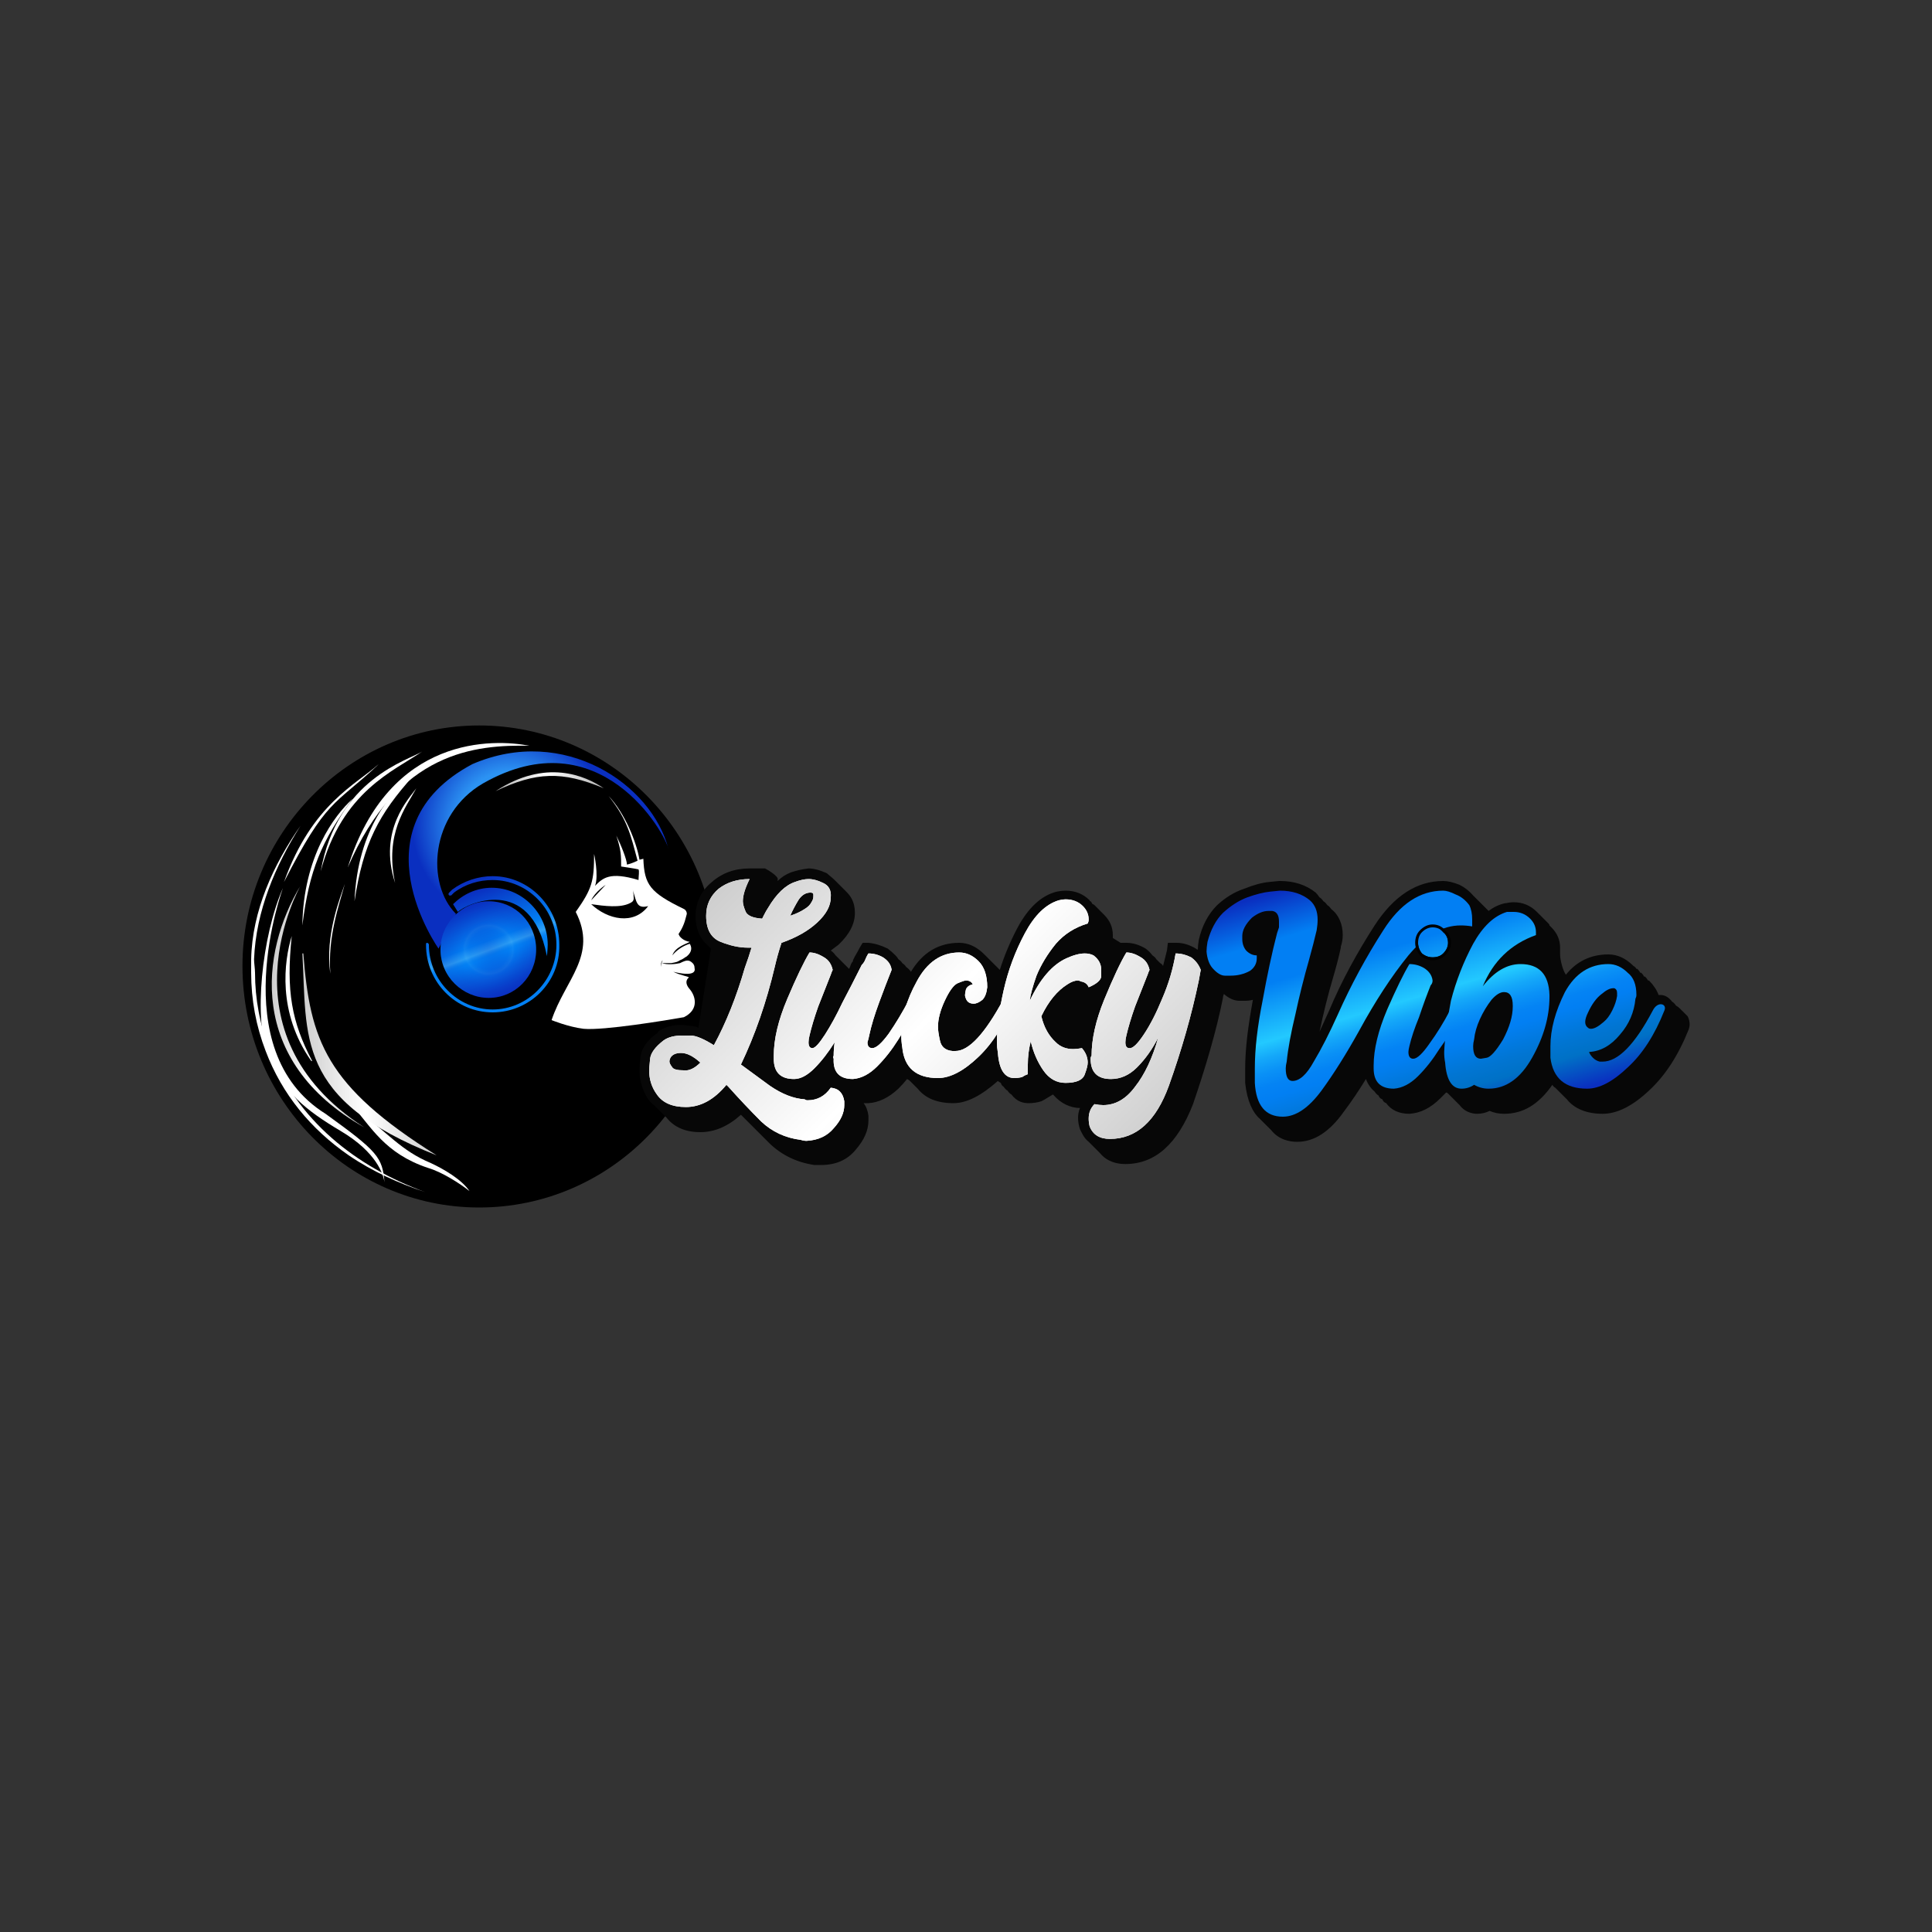 <svg version="1.2" xmlns="http://www.w3.org/2000/svg" viewBox="0 0 200 200" width="200" height="200">
	<rect x="0" y="0" width="200" height="200" fill="#333333" stroke="none"/>
	<title>logo-full</title>
	<defs>
		<clipPath clipPathUnits="userSpaceOnUse" id="cp1">
			<path d=""/>
		</clipPath>
		<linearGradient id="g1" x2="1" gradientUnits="userSpaceOnUse" gradientTransform="matrix(10.127,-9.968,23.295,23.668,41.334,113.134)">
			<stop offset=".084" stop-color="#ffffff"/>
			<stop offset=".447" stop-color="#d6d6d6"/>
			<stop offset="1" stop-color="#ffffff"/>
		</linearGradient>
		<clipPath clipPathUnits="userSpaceOnUse" id="cp2">
			<path d=""/>
		</clipPath>
		<clipPath clipPathUnits="userSpaceOnUse" id="cp3">
			<path d=""/>
		</clipPath>
		<linearGradient id="g2" x2="1" gradientUnits="userSpaceOnUse" gradientTransform="matrix(13.106,0,0,7.688,42.994,118.924)">
			<stop offset="0" stop-color="#cecece"/>
			<stop offset=".469" stop-color="#ffffff"/>
			<stop offset="1" stop-color="#cecece"/>
		</linearGradient>
		<linearGradient id="g3" x2="1" gradientUnits="userSpaceOnUse" gradientTransform="matrix(10.703,.859,-1.953,24.332,27.923,103.635)">
			<stop offset="0" stop-color="#cecece"/>
			<stop offset=".469" stop-color="#ffffff"/>
			<stop offset="1" stop-color="#cecece"/>
		</linearGradient>
		<linearGradient id="g4" x2="1" gradientUnits="userSpaceOnUse" gradientTransform="matrix(11.129,.234,-0.043,2.058,51.356,80.983)">
			<stop offset="0" stop-color="#b5b5b5"/>
			<stop offset=".469" stop-color="#ffffff"/>
			<stop offset="1" stop-color="#b5b5b5"/>
		</linearGradient>
		<linearGradient id="g5" x2="1" gradientUnits="userSpaceOnUse" gradientTransform="matrix(13.868,0,0,20.911,31.334,109.169)">
			<stop offset="0" stop-color="#cecece"/>
			<stop offset=".469" stop-color="#ffffff"/>
			<stop offset="1" stop-color="#cecece"/>
		</linearGradient>
		<radialGradient id="g6" cx="0" cy="0" r="1" gradientUnits="userSpaceOnUse" gradientTransform="matrix(10.193,0,0,10.193,52.865,85.38)">
			<stop offset="0" stop-color="#027ff3"/>
			<stop offset=".541" stop-color="#2c93f3"/>
			<stop offset="1" stop-color="#0a2fc0"/>
		</radialGradient>
		<linearGradient id="g7" x2="1" gradientUnits="userSpaceOnUse" gradientTransform="matrix(3.488,9.432,-9.32,3.447,48.901,93.572)">
			<stop offset="0" stop-color="#0a2fc0"/>
			<stop offset=".412" stop-color="#0377ee"/>
			<stop offset=".506" stop-color="#31a1f4"/>
			<stop offset=".512" stop-color="#2a9cf4"/>
			<stop offset=".534" stop-color="#148cf3"/>
			<stop offset=".555" stop-color="#0682f3"/>
			<stop offset=".574" stop-color="#027ff3"/>
			<stop offset=".736" stop-color="#065bdc"/>
			<stop offset=".906" stop-color="#093bc8"/>
			<stop offset="1" stop-color="#0a2fc0"/>
		</linearGradient>
		<radialGradient id="g8" cx="0" cy="0" r="1" gradientUnits="userSpaceOnUse" gradientTransform="matrix(4.957,0,0,4.957,50.597,98.305)">
			<stop offset="0" stop-color="#0a2fc0"/>
			<stop offset=".412" stop-color="#0377ee"/>
			<stop offset=".506" stop-color="#31a1f4"/>
			<stop offset=".512" stop-color="#2a9cf4"/>
			<stop offset=".534" stop-color="#148cf3"/>
			<stop offset=".555" stop-color="#0682f3"/>
			<stop offset=".574" stop-color="#027ff3"/>
			<stop offset=".736" stop-color="#065bdc"/>
			<stop offset=".906" stop-color="#093bc8"/>
			<stop offset="1" stop-color="#0a2fc0"/>
		</radialGradient>
		<linearGradient id="g9" x2="1" gradientUnits="userSpaceOnUse" gradientTransform="matrix(4.299,11.627,-10.538,3.897,50.522,91.696)">
			<stop offset="0" stop-color="#0a2fc0"/>
			<stop offset=".412" stop-color="#027ff3"/>
			<stop offset=".506" stop-color="#31a1f4"/>
			<stop offset=".512" stop-color="#2a9cf4"/>
			<stop offset=".534" stop-color="#148cf3"/>
			<stop offset=".555" stop-color="#0682f3"/>
			<stop offset=".574" stop-color="#027ff3"/>
			<stop offset="1" stop-color="#027ff3"/>
		</linearGradient>
		<linearGradient id="g10" x2="1" gradientUnits="userSpaceOnUse" gradientTransform="matrix(4.886,13.213,-13.024,4.816,48.641,91.142)">
			<stop offset="0" stop-color="#0a2fc0"/>
			<stop offset=".412" stop-color="#0377ee"/>
			<stop offset=".506" stop-color="#31a1f4"/>
			<stop offset=".512" stop-color="#2a9cf4"/>
			<stop offset=".534" stop-color="#148cf3"/>
			<stop offset=".555" stop-color="#0682f3"/>
			<stop offset=".574" stop-color="#027ff3"/>
			<stop offset="1" stop-color="#027ff3"/>
		</linearGradient>
		<linearGradient id="g11" x2="1" gradientUnits="userSpaceOnUse" gradientTransform="matrix(36.041,35.473,-38.06,38.669,70.272,95.863)">
			<stop offset="0" stop-color="#cecece"/>
			<stop offset=".497" stop-color="#ffffff"/>
			<stop offset="1" stop-color="#cecece"/>
		</linearGradient>
		<linearGradient id="g12" x2="1" gradientUnits="userSpaceOnUse" gradientTransform="matrix(36.041,35.473,-43.338,44.032,73.631,92.45)">
			<stop offset="0" stop-color="#cecece"/>
			<stop offset=".497" stop-color="#ffffff"/>
			<stop offset="1" stop-color="#cecece"/>
		</linearGradient>
		<linearGradient id="g13" x2="1" gradientUnits="userSpaceOnUse" gradientTransform="matrix(36.041,35.473,-43.753,44.454,79.498,86.49)">
			<stop offset="0" stop-color="#cecece"/>
			<stop offset=".497" stop-color="#ffffff"/>
			<stop offset="1" stop-color="#cecece"/>
		</linearGradient>
		<linearGradient id="g14" x2="1" gradientUnits="userSpaceOnUse" gradientTransform="matrix(36.041,35.473,-42.16,42.835,85.876,80.01)">
			<stop offset="0" stop-color="#cecece"/>
			<stop offset=".497" stop-color="#ffffff"/>
			<stop offset="1" stop-color="#cecece"/>
		</linearGradient>
		<linearGradient id="g15" x2="1" gradientUnits="userSpaceOnUse" gradientTransform="matrix(36.041,35.473,-51.247,52.068,88.227,77.622)">
			<stop offset="0" stop-color="#cecece"/>
			<stop offset=".497" stop-color="#ffffff"/>
			<stop offset="1" stop-color="#cecece"/>
		</linearGradient>
		<linearGradient id="g16" x2="1" gradientUnits="userSpaceOnUse" gradientTransform="matrix(8.123,27.305,-32.812,9.761,136.976,90.959)">
			<stop offset="0" stop-color="#0a2fc0"/>
			<stop offset=".165" stop-color="#027ff3"/>
			<stop offset=".309" stop-color="#027ff3"/>
			<stop offset=".51" stop-color="#23c9ff"/>
			<stop offset=".516" stop-color="#21c5fe"/>
			<stop offset=".567" stop-color="#14a7f9"/>
			<stop offset=".617" stop-color="#0a91f6"/>
			<stop offset=".665" stop-color="#0483f4"/>
			<stop offset=".708" stop-color="#027ff3"/>
			<stop offset=".711" stop-color="#027ff2"/>
			<stop offset=".818" stop-color="#0175d2"/>
			<stop offset=".877" stop-color="#0071c6"/>
			<stop offset="1" stop-color="#0a2fc0"/>
		</linearGradient>
		<linearGradient id="g17" x2="1" gradientUnits="userSpaceOnUse" gradientTransform="matrix(8.123,27.305,-20.526,6.106,141.826,89.517)">
			<stop offset="0" stop-color="#0a2fc0"/>
			<stop offset=".165" stop-color="#027ff3"/>
			<stop offset=".309" stop-color="#027ff3"/>
			<stop offset=".51" stop-color="#23c9ff"/>
			<stop offset=".516" stop-color="#21c5fe"/>
			<stop offset=".567" stop-color="#14a7f9"/>
			<stop offset=".617" stop-color="#0a91f6"/>
			<stop offset=".665" stop-color="#0483f4"/>
			<stop offset=".708" stop-color="#027ff3"/>
			<stop offset=".711" stop-color="#027ff2"/>
			<stop offset=".818" stop-color="#0175d2"/>
			<stop offset=".877" stop-color="#0071c6"/>
			<stop offset="1" stop-color="#0a2fc0"/>
		</linearGradient>
		<linearGradient id="g18" x2="1" gradientUnits="userSpaceOnUse" gradientTransform="matrix(8.123,27.305,-20.931,6.226,149.639,87.192)">
			<stop offset="0" stop-color="#0a2fc0"/>
			<stop offset=".165" stop-color="#027ff3"/>
			<stop offset=".309" stop-color="#027ff3"/>
			<stop offset=".51" stop-color="#23c9ff"/>
			<stop offset=".516" stop-color="#21c5fe"/>
			<stop offset=".567" stop-color="#14a7f9"/>
			<stop offset=".617" stop-color="#0a91f6"/>
			<stop offset=".665" stop-color="#0483f4"/>
			<stop offset=".708" stop-color="#027ff3"/>
			<stop offset=".711" stop-color="#027ff2"/>
			<stop offset=".818" stop-color="#0175d2"/>
			<stop offset=".877" stop-color="#0071c6"/>
			<stop offset="1" stop-color="#0a2fc0"/>
		</linearGradient>
		<linearGradient id="g19" x2="1" gradientUnits="userSpaceOnUse" gradientTransform="matrix(8.124,27.305,-29.183,8.682,159.846,84.156)">
			<stop offset="0" stop-color="#0a2fc0"/>
			<stop offset=".165" stop-color="#027ff3"/>
			<stop offset=".309" stop-color="#027ff3"/>
			<stop offset=".51" stop-color="#23c9ff"/>
			<stop offset=".516" stop-color="#21c5fe"/>
			<stop offset=".567" stop-color="#14a7f9"/>
			<stop offset=".617" stop-color="#0a91f6"/>
			<stop offset=".665" stop-color="#0483f4"/>
			<stop offset=".708" stop-color="#027ff3"/>
			<stop offset=".711" stop-color="#027ff2"/>
			<stop offset=".818" stop-color="#0175d2"/>
			<stop offset=".877" stop-color="#0071c6"/>
			<stop offset="1" stop-color="#0a2fc0"/>
		</linearGradient>
	</defs>
	<style>
		.s0 { fill: #000000 } 
		.s1 { fill: url(#g1) } 
		.s2 { fill: #ffffff } 
		.s3 { fill: url(#g2) } 
		.s4 { fill: url(#g3) } 
		.s5 { fill: url(#g4) } 
		.s6 { fill: url(#g5) } 
		.s7 { fill: url(#g6) } 
		.s8 { fill: url(#g7) } 
		.s9 { opacity: .2;fill: url(#g8) } 
		.s10 { fill: url(#g9) } 
		.s11 { fill: url(#g10) } 
		.s12 { fill: #070707 } 
		.s13 { fill: url(#g11) } 
		.s14 { fill: url(#g12) } 
		.s15 { fill: url(#g13) } 
		.s16 { fill: url(#g14) } 
		.s17 { fill: url(#g15) } 
		.s18 { fill: url(#g16) } 
		.s19 { fill: url(#g17) } 
		.s20 { fill: url(#g18) } 
		.s21 { fill: url(#g19) } 
	</style>
	<g id="Group">
		<g id="Group_2">
			<g id="Group_3">
				<path id="Vector" fill-rule="evenodd" class="s0" d="m49.6 125c-13.5 0-24.5-11.2-24.5-25 0-13.7 11-24.9 24.5-24.9 13.6 0 24.6 11.2 24.6 24.9 0 13.8-11 25-24.6 25z"/>
				<g id="Group_4">
					<g id="Clip path group">
						<g id="Clip-Path" clip-path="url(#cp1)">
							<g>
								<path id="Vector_3" class="s1" d="m36.6 93.6c-0.9 6.8-1.2 12.9 9 18.5q0.1 0 0.1 0c-5.2-4.6-10.5-8.5-7.1-22-1.4 10.4-0.2 16 7.7 20.6 5.5 2.9 5.5 3.5 6.8 5q0.1 0.1 0 0c-1.6-2.5-1.3-2.5-5.9-5.7-6.6-4.1-7.7-9-6.4-14.9-0.7 6.7 0.4 10.5 9.7 15.7q0 0 0 0c-1.8-2-2.9-2.5-2.9-6.2q0 0 0 0c1.6 3.7 1.5 4 3.6 5.8 0.7 0.7 1.2 1.4 2.2 3.5q0 0 0 0c-0.6-1.7-1.2-2.9-0.5-6.3q0 0 0 0c-0.1 1.8-0.3 3.3 0.5 5.3q0 0 0 0c-0.2-1.9 0-4 0-4.3q0 0 0 0c0.6 1.5 0.8 2.1 0.9 2.3q0 0 0 0c-0.1-2.1-0.1-3 0.2-3.8q0 0 0 0c0 0.9 0 4.2 1.1 6q0 0.1 0 0c-0.4-2.7-0.6-3.1 0.9-6.5 1.1 0.9 2.7 3 2.5 5-0.3 2-1 4.9-1.5 8.4q0 0-0.1 0c-0.7-1.3-1.5-1.6-1.6-1.7q0 0 0 0c0.9 1.2 1.2 1.6 2 3.9-2.7-3.2-4.6-2.9-9.2-5.1-6.6-3.2-17.7-8.8-12.1-23.4q0.1-0.1 0.1-0.1z"/>
							</g>
						</g>
					</g>
					<g id="Clip path group_2">
						<g id="Clip-Path" clip-path="url(#cp2)">
							<g>
								<path id="Vector_5" class="s2" d="m37.6 83.4c-3.4 7.6-8.2 18.4 0.7 28.4 1.2 1.3 2.4 2.6 3.8 3.7 7.8 5 8.5 3.7 11.7 7.7-2.1-1.8-3.8-2.4-7.1-3.9-3.1-1.3-5.9-3.2-8.3-5.5q0 0 0-0.1c-3.5-3.3-5.3-6.6-6-10.5-1-5.6 0.9-13.7 5.2-19.8z"/>
							</g>
						</g>
					</g>
					<g id="Clip path group_3">
						<g id="Clip-Path" clip-path="url(#cp3)">
							<g>
								<path id="Vector_7" class="s3" d="m56.1 122.8c-4.1-3.6-5.5-4.1-13.1-7.7 5.6 3.5 9.5 4.9 13.1 7.7z"/>
							</g>
						</g>
					</g>
				</g>
				<path id="Vector_8" class="s4" d="m31.1 91.7c0 0-8.6 15.2 6.6 25-12.2-6.9-10.7-18.2-6.6-25z"/>
				<path id="Vector_9" class="s2" d="m54.8 77.2c-3.6-0.7-14.5-1.2-18.8 12.6q0 0 0 0c5.2-12.1 13.3-12.7 18.8-12.6q0 0 0 0z"/>
				<path id="Vector_10" class="s2" d="m33.2 90.2c2.2-8.3 7.6-10.4 10.5-12.4-1.4 0.9-8.8 2.8-10.5 12.4z"/>
				<path id="Vector_11" class="s2" d="m43.1 81.6c-0.7 1-4 4.3-2.2 9.8-1.1-5.1 1.1-7.8 2.2-9.8q0 0 0 0z"/>
				<path id="Vector_12" class="s2" d="m35.7 91.5c-0.4 1.2-2.1 5.3-1.5 9.3-0.3-3.8 0.9-7.1 1.5-9.3z"/>
				<path id="Vector_13" class="s2" d="m30.2 96.9c-0.8 2.6-1.5 7.9 2 12.9q0.1 0.1 0.1 0c-2.1-4-2.7-7.2-2.1-12.9q0 0 0 0z"/>
				<path id="Vector_14" class="s2" d="m44.3 120.9c1.4 0.4 3.3 1.6 4.3 2.4-0.8-1.2-2.7-2.3-4-2.9-3.1-1.3-4.3-3-8.1-5.9 1.9 2.1 3.3 4.9 7.8 6.4z"/>
				<path id="Vector_15" class="s2" d="m31.3 95.8c0.7-5.7 2-8.8 5.2-13.1-1.9 1.7-5.1 6-5.2 13.1z"/>
				<path id="Vector_16" class="s2" d="m36.7 93.3c0.9-6 2.5-9 6.1-13-2.1 1.4-5.8 5.4-6.1 13z"/>
				<path id="Vector_17" class="s2" d="m39.2 79.1c-2.3 2.1-6.9 4.1-9.8 12.2q0 0 0 0c4.4-8.6 5.2-7.9 9.6-12 0 0 0.2-0.2 0.2-0.2z"/>
				<path id="Vector_18" class="s5" d="m62.5 81.6c-1.9-1.3-6-3.1-11.2 0.3 4.2-2 6.9-2.1 11.2-0.3z"/>
				<path id="Vector_19" class="s6" d="m45.2 119.6c-11.5-7.2-13.1-11.9-13.8-20.9q0 0-0.1 0c0.5 8.6-0.8 15.1 13.9 20.9z"/>
				<path id="Vector_20" class="s7" d="m45.4 98.2c0 0-8.9-12.5 3.5-19.1 9.5-4.1 18.6 2.1 20.3 8.8-0.3-1.6-7.1-13.7-19.2-6.8-5.5 3.2-5.9 10.4-2.8 13.5"/>
				<g id="Group_5">
					<path id="Vector_21" fill-rule="evenodd" class="s8" d="m50.6 103.3c-2.7 0-5-2.2-5-5 0-2.8 2.3-5 5-5 2.7 0 4.9 2.2 4.9 5 0 2.8-2.2 5-4.9 5z"/>
					<path id="Vector_22" fill-rule="evenodd" class="s9" d="m50.6 103.3c-2.7 0-5-2.2-5-5 0-2.8 2.3-5 5-5 2.7 0 4.9 2.2 4.9 5 0 2.8-2.2 5-4.9 5z"/>
				</g>
				<path id="Vector_23" class="s10" d="m56.6 98.9c0 0.4 0.1-0.7 0.1-1.1 0-3.2-2.6-5.9-5.8-5.9-1.6 0-3 0.7-4 1.7l0.5 0.8c0.8-0.8 7.5-4 9.2 4.5z"/>
				<path id="Vector_24" class="s11" d="m51 104.8c-3.8 0-6.9-3.1-6.9-7 0-0.1 0-0.2 0.1-0.2 0.1 0 0.2 0.1 0.2 0.2 0 3.7 3 6.7 6.6 6.7 3.6 0 6.6-3 6.6-6.7 0-3.7-3-6.7-6.6-6.7-1.4 0-2.8 0.4-4 1.3q-0.1 0.1-0.3 0.3c-0.1 0-0.2 0-0.2 0-0.1-0.1-0.1-0.2 0-0.3q0.1-0.1 0.3-0.3c1.2-0.9 2.7-1.4 4.2-1.4 3.8 0 6.9 3.2 6.9 7.1 0.1 3.9-3.1 7-6.9 7z"/>
				<path id="Vector_25" class="s2" d="m29.3 91.9c0 0-6.2 16.8 4.4 23.4 5.4 3.9 5.9 4.5 6.1 7.1-0.1-0.8-0.8-3.1-4.5-5.3-3.7-2.2-5.9-4-7.5-7.7-1.6-3.8-0.7-12.5 1.5-17.5z"/>
				<path id="Vector_26" class="s2" d="m31.1 85.5c-2.6 4.1-4.6 8.8-4.8 13.8 0 0.4 0.1 1 0.1 1.4 0 2.7 0.5 5.4 1.5 7.9 2.8 7.4 9 12.2 16.1 14.8-2.7-0.9-5.4-2.1-7.9-3.8-3.9-2.7-6.9-6.3-8.6-10.8-1-2.6-1.5-5.3-1.5-8.1 0-0.4 0-1 0-1.4 0.1-5 2.3-9.8 5.1-13.8z"/>
				<g id="Face">
					<path id="Vector_27" class="s2" d="m63 82.4c1.7 1.8 2.9 4.8 3.2 6.6l0.4-0.1c0.1 2.7 0.7 3.5 4.2 5.2 0.2 0.1 0.3 0.3 0.3 0.5-0.1 0.3-0.2 1.1-0.8 2q-0.1 0.1 0 0.2c0 0.1 0.4 0.6 1.1 0.7-0.3 0.2-1.5 0.5-1.8 1.4 0.4-0.5 1.1-1 1.8-1.2 0.2 0.3 0.3 0.8-0.3 1.3-0.2 0.1-0.4 0.3-0.7 0.4-0.3 0.2-0.4 0.2-0.9 0.3q-0.3 0-0.5 0c-0.2 0-0.3 0-0.5 0 0.6 0.2 1.5 0.1 1.9 0 0.6-0.3 0.9-0.4 1.3 0q0.2 0.2 0.2 0.5c0.1 0.4-0.1 0.9-2.2 0.4 0.8 0.4 1.7 0.5 1.6 0.6 0 0-0.6 0.4 0.1 1.2 0.6 0.7 1 2.1-0.6 2.9-1.7 0.3-8.3 1.4-10.4 1.2-1.6-0.2-3.3-0.9-3.3-0.9 1.4-4.2 4.8-6.7 2.5-11.2 1.7-2.4 1.9-3.2 1.9-6 0 0 0.5 2.2 0.1 3.3 0.8-0.8 1.5-1.5 4.5-0.6 0-0.4 0.1-0.9 0-1.1-0.4-0.1-1.8-0.3-1.8-0.3 0-1.1 0-1.7-0.5-3.2 0.5 1 1.1 2.5 1.1 3 0.5-0.1 1.1-0.4 1.1-0.4-0.7-2.6-1-4.2-3-6.7z"/>
					<g id="Group_6">
						<path id="Vector_28" class="s0" d="m65.5 92.1c0 0 0.1 0.3 0.1 0.9 0 0.3-0.2 0.4-0.4 0.5-1 0.5-2.6 0.3-4 0.1 1.7 1.6 4.4 2.2 5.9 0.2-1.2 0.3-1.2-0.4-1.6-1.7z"/>
						<path id="Vector_29" class="s0" d="m61.2 93.2l1.5-1.6c0 0-1.1 0.7-1.5 1.6z"/>
						<path id="Vector_30" class="s0" d="m68.4 100.1c0-0.1 0.1-0.5 0.2-0.7-0.2 0.2-0.2 0.6-0.2 0.7z"/>
					</g>
				</g>
			</g>
			<g id="Group_7">
				<path id="Vector_31" class="s12" d="m174.7 105.2q-0.2-0.2-0.4-0.4-0.2-0.2-0.4-0.4-0.2-0.2-0.4-0.3-0.2-0.3-0.4-0.4c-0.3-0.4-0.7-0.7-1.2-0.7q-0.1 0-0.2 0-0.3-0.8-1-1.5 0 0-0.1 0-0.1-0.2-0.3-0.4 0 0-0.1 0-0.1-0.2-0.3-0.4 0 0-0.1 0-0.1-0.2-0.3-0.4 0 0-0.1 0-0.1-0.2-0.3-0.3-1.2-1.2-2.6-1.2-2.7 0-4.4 2.1c-0.3-0.4-0.6-1.5-0.6-2.1v-0.3q0-0.2 0-0.4c0-0.8-0.3-1.5-0.9-2.1q-0.1-0.1-0.2-0.2 0-0.1-0.1-0.2-0.1-0.1-0.2-0.2-0.1-0.1-0.2-0.2-0.1-0.1-0.2-0.2-0.1-0.1-0.2-0.2-0.1-0.1-0.2-0.2-0.1-0.1-0.2-0.2-1-1-2.4-1-0.4 0-0.8 0.1h-0.1q-0.9 0.2-1.7 0.8-0.2-0.2-0.4-0.4-0.2-0.2-0.4-0.4-0.2-0.2-0.4-0.4-0.2-0.2-0.4-0.4-0.6-0.7-1.4-1.1-1-0.4-1.7-0.4-4.1 0-7.1 4.6c-1.8 2.8-3.4 5.7-4.7 8.8q-0.5 1.1-1 2.2 0.6-2.9 1.4-5.6 0.5-1.7 0.8-3.1v-0.1q0.2-0.6 0.2-1.2c0-1.1-0.4-2.1-1.2-2.7q-0.2-0.3-0.4-0.4-0.2-0.3-0.4-0.4-0.2-0.3-0.4-0.4-0.2-0.3-0.4-0.5-1.5-1.2-3.7-1.2h-0.1l-1 0.1q-1.1 0.1-2.6 0.7-1.5 0.5-2.8 1.7-1.4 1.4-1.9 3.6-0.1 0.6-0.1 1-0.1 0-0.2-0.1-1-0.6-2-0.6h-0.9l-0.1 0.8q-0.2 0.8-0.4 1.6-0.1-0.2-0.3-0.3-0.2-0.2-0.4-0.4-0.1-0.2-0.4-0.4-0.3-0.4-0.7-0.7-1-0.6-2-0.6h-0.6l-0.8-0.5q0-0.2 0-0.3c0-0.8-0.3-1.5-0.9-2.1q-0.1-0.1-0.2-0.2-0.1-0.1-0.2-0.2-0.1-0.1-0.2-0.2-0.1-0.1-0.2-0.2-0.1-0.1-0.2-0.2-0.1-0.1-0.2-0.1-0.1-0.2-0.2-0.3-0.1 0-0.1-0.1-1-1-2.5-1-0.4 0-0.9 0.1-2.4 0.6-4.1 3.8-1.1 2.1-1.8 4.3 0 0 0 0-0.1-0.1-0.2-0.2-0.1-0.1-0.2-0.2-0.1-0.1-0.2-0.2-0.1-0.1-0.2-0.2-0.1-0.1-0.2-0.2-0.1-0.1-0.2-0.2-0.1-0.1-0.2-0.2-0.1-0.1-0.2-0.2-1.2-1.2-2.6-1.2-3.2 0-5 3-0.2-0.3-0.5-0.5-0.1-0.2-0.4-0.4-0.1-0.2-0.4-0.4-0.1-0.2-0.3-0.4-0.4-0.4-0.8-0.7-1-0.5-2-0.6h-0.6l-0.3 0.5q-0.2 0.4-0.5 0.9-0.1 0.2-0.2 0.4v0.1q-0.1 0.1-0.2 0.3-0.1 0.3-0.2 0.5-0.1-0.1-0.2-0.2-0.2-0.2-0.4-0.4-0.2-0.2-0.4-0.4-0.2-0.2-0.4-0.4-0.2-0.3-0.5-0.5 0.4-0.3 0.8-0.6 1.7-1.6 1.7-3.3c0-1.2-0.5-1.8-0.9-2.2q-0.2-0.2-0.4-0.4-0.2-0.2-0.4-0.4-0.2-0.2-0.4-0.4c-0.3-0.3-0.6-0.5-0.8-0.7q-1.1-0.5-1.9-0.5-0.9 0.1-1.8 0.4-0.8 0.3-1.4 0.9v-0.1c0.2-0.4-1.3-1.2-1.3-1.2h-1.6q-2.3 0-3.9 1.4-1.6 1.3-1.7 3.4v0.1c0 1.5 0.6 2.5 1.2 3q0.2 0.2 0.4 0.4l-1.3 8.2q-0.4-0.2-0.8-0.2c-0.7-0.1-0.9-0.1-1-0.1q-1.4 0-2.4 0.7v0.1q-1.7 1.2-1.8 2.6c-0.1 0.9-0.1 1.2-0.1 1.3q0 1.6 0.9 3 0.3 0.4 0.7 0.7 0.2 0.2 0.4 0.4 0.2 0.2 0.4 0.4 0.2 0.2 0.4 0.4 1.2 1.5 3.5 1.5 2.2 0 4.2-1.8 0.3 0.3 0.7 0.7 0.2 0.2 0.4 0.4 0.2 0.2 0.4 0.4 0.2 0.2 0.4 0.4 0.5 0.5 1.1 1.1 1.9 1.8 4.6 2.2 0.3 0 0.7 0 2.3 0 3.6-1.6 1.3-1.5 1.3-3 0-0.3 0-0.5-0.1-0.8-0.5-1.3 0.2 0 0.5 0 1.6-0.1 3.1-1.5 0.5-0.5 0.9-1 0.2 0.1 0.3 0.2 0.2 0.2 0.4 0.4 0.2 0.2 0.4 0.4 1.2 1.5 3.7 1.5c1.4 0 2.9-0.8 4.6-2.3q0.1 0.1 0.3 0.2 0.1 0.3 0.3 0.4 0.2 0.3 0.4 0.4 0.2 0.3 0.4 0.4c0.6 0.8 1.3 0.9 1.8 0.9q0.7 0 1.3-0.2 0.4-0.2 0.7-0.4l0.5-0.3q0.1 0.1 0.1 0.1c0.7 0.8 1.7 1.3 2.7 1.3q-0.2 0.5-0.2 1 0 0.6 0.2 1.2c0.2 0.4 0.4 0.9 0.9 1.3q0.2 0.2 0.4 0.4 0.2 0.2 0.4 0.4 0.2 0.2 0.4 0.4c0.4 0.5 1.2 1.1 2.6 1.1 3.1 0 5.4-2.1 7-6.2 1.3-3.8 2.4-7.5 3.1-11q0-0.2 0.1-0.4 0.8 0.7 1.6 0.7 0.6 0 0.6 0 0.4 0 0.8-0.1c-0.5 2.7-0.8 5.1-0.8 7.1q0 0.8 0 1.5c0.2 1.9 0.8 3.1 1.5 3.7q0.2 0.2 0.4 0.4 0.2 0.2 0.4 0.4 0.2 0.2 0.4 0.4c0.8 1 1.9 1.2 2.7 1.2q2.6 0 4.8-3.1 1.2-1.6 2.3-3.4 0.3 0.8 0.9 1.3 0.2 0.3 0.4 0.4 0.1 0.3 0.4 0.4 0.1 0.3 0.4 0.4c0.5 0.7 1.3 1.1 2.4 1.1q1.7-0.1 3.2-1.6 0.3-0.3 0.6-0.6 0.1 0 0.2 0.1 0.2 0.2 0.4 0.4 0.2 0.2 0.4 0.4 0.2 0.2 0.4 0.4c0.5 0.7 1.3 0.9 1.8 0.9q0.7 0 1.3-0.3 0.7 0.3 1.5 0.3c2 0 3.6-1 5-3q0.1 0.2 0.3 0.3 0.2 0.2 0.4 0.4 0.2 0.2 0.4 0.4 0.2 0.2 0.4 0.4c0.8 1 2.1 1.5 3.7 1.5 1.5 0 3.1-0.8 4.8-2.4q2.5-2.3 4.1-6.3c0.2-0.5 0.1-1-0.1-1.4z"/>
				<g id="Group_8">
					<path id="Vector_32" class="s2" d="m77.6 91q-0.7 1.4-0.7 2.3 0 0.4 0.3 1.1 0.3 0.6 1.7 0.7l0.2-0.4q0.2-0.4 0.4-0.7 1.3-2.2 2.8-2.7 0.8-0.3 1.4-0.3 0.7 0 1.5 0.4 0.9 0.4 0.8 1.5 0 1.3-1.4 2.6-1.4 1.3-3.7 2.1-0.4 1.2-0.7 2.5-1.3 5.5-3.5 10.1 1.1 0.8 3 2.2 1.9 1.3 3.6 1.4 0.1 0.1 0.3 0.1 1.5 0 2.4-1.3 1.2 0.1 1.4 1.4 0 0.2 0 0.4 0 1.2-1.1 2.4-1 1.2-2.8 1.3-0.3 0-0.6-0.1-2.4-0.3-4.1-1.9-1.7-1.7-3.4-3.6-0.1-0.1-0.2-0.2-1.9 2.3-4.2 2.3-2.1 0-3-1.3-0.8-1.1-0.8-2.5 0-0.2 0.1-1.2 0.1-0.9 1.4-1.9 0.7-0.5 1.9-0.5 0.1 0 0.9 0 0.8 0 2.4 1 1.9-3.5 3.2-8 0.4-1.1 0.7-2.1-0.2 0-0.4 0-1.3 0-2.8-0.6-1.5-0.6-1.5-2.7 0-1.7 1.3-2.8 1.3-1 3.2-1zm-7.1 18q-0.8 0-1.1 0.5-0.1 0.2-0.1 0.4 0 0.2 0.3 0.6 0.2 0.3 1.2 0.3 0.8 0.1 1.7-0.8-1.1-1-2-1zm13.4-16.6q-0.7 0-1.2 0.7-0.5 0.8-0.9 1.7 0.9-0.3 1.5-0.7 0.5-0.3 0.7-0.7 0.2-0.3 0.2-0.6 0 0 0-0.2 0-0.2-0.3-0.2z"/>
					<path id="Vector_33" class="s2" d="m83.8 98.6q0.7 0 1.5 0.5 0.7 0.4 0.9 1.3-0.1 0.2-0.2 0.5-0.6 1.5-1.3 3.3-0.6 1.7-0.9 3-0.1 0.4-0.1 0.7 0 0.6 0.4 0.6 0.4 0 1.3-1.4 0.9-1.4 1.8-3.3 1-1.9 1.8-3.5 0.1-0.2 0.2-0.4 0.2-0.2 0.3-0.4 0.2-0.5 0.4-0.8 0.8 0 1.5 0.4 0.8 0.5 0.9 1.3-0.6 1.5-1.3 3.4-0.7 1.9-1 3.3-0.1 0.5-0.2 0.8 0 0.6 0.5 0.6 0.6 0 1.7-1.5 1.1-1.6 2.1-3.5h1.1l-0.6 1.2q-0.6 1.3-1.6 2.9-1 1.6-2.2 2.8-1.2 1.2-2.5 1.3-2.1 0-2-2.1-0.1-0.2 0-0.3 0-0.7 0.1-1.4-1 1.6-2.1 2.7-1.1 1.1-2.1 1.1-2.1 0-2.1-2.1 0-0.2 0-0.3 0-2.6 1.4-5.9 1.4-3.3 2.3-4.8z"/>
					<path id="Vector_34" class="s2" d="m99.3 98.6q1.1 0 2 0.9 0.9 0.9 0.9 2.7-0.1 0.9-0.5 1.3-0.5 0.4-0.9 0.4-0.6 0-0.8-0.5-0.1-0.2-0.1-0.4 0-0.2 0.1-0.6 0.2-0.4 0.7-0.5-0.2-0.4-0.7-0.4-0.2 0-0.9 0.3-0.6 0.3-1.3 1.8-0.7 1.5-0.7 2.7 0 0.5 0.2 1.4 0.2 1 1.3 1.1 0.1 0 0.3 0 2.1 0 5-5.4h1.2q-1.6 3.9-3.8 6-2.3 2.2-4.2 2.2-3.4 0-3.7-3.2-0.1-0.6-0.1-1.2 0-2.7 1.6-5.6 1.6-3 4.4-3z"/>
					<path id="Vector_35" class="s2" d="m110.3 93.1q1.1 0 1.8 0.7 0.6 0.6 0.6 1.4 0 0.2-0.1 0.4-2 0.6-3.3 2.1-1.3 1.6-2 3.3-0.6 1.7-0.7 2.6 1.6-3.4 3.8-4.4 1.1-0.5 1.9-0.5 0.5 0 0.9 0.2 0.8 0.6 0.8 1.5 0 0.1 0 0.7-0.1 0.6-1.3 1.1-0.2-0.5-0.8-0.6-0.2-0.1-0.3-0.1-0.5 0-1.1 0.4-1.6 1-2.7 3.3 0.4 1.7 1.5 2.7 0.7 0.7 1.8 0.7 0.4 0 0.9-0.1 0.6 0.7 0.6 1.5 0 0.4-0.3 1.2-0.3 0.9-2 0.9-1.4 0-2.3-1.3-0.9-1.3-1.3-3-0.3 1.2-0.3 2.4 0 0.5 0 0.9 0 0.1 0 0.1-0.3 0.1-0.6 0.3-0.4 0.1-0.8 0.1-1.5 0-1.7-2.6-0.1-0.6-0.1-1.1 0-2.3 0.7-5.4 0.7-3.1 2.2-5.9 1.5-2.8 3.5-3.4 0.4-0.1 0.7-0.1z"/>
					<path id="Vector_36" class="s2" d="m116.6 98.6q0.7 0 1.5 0.5 0.7 0.4 0.9 1.3-0.1 0.2-0.2 0.5-0.6 1.5-1.3 3.3-0.6 1.7-0.9 3-0.1 0.4-0.1 0.7 0 0.6 0.4 0.6 0.5 0.1 1.5-1.4 1-1.5 1.9-3.7 1-2.3 1.4-4.7 0.8 0 1.6 0.4 0.7 0.5 1 1.3-0.1 0.6-0.2 1.1-1.1 5.3-3.1 10.9-2 5.5-6.1 5.5-1.6 0-2.1-1.3-0.1-0.4-0.1-0.8 0-0.9 0.6-1.5 0.5 0.1 0.9 0.1 1.9 0 3.3-1.9 1.5-1.9 2.4-5.1-0.9 1.8-2.2 3.1-1.2 1.2-2.7 1.2-2.1 0-2.1-2.1 0-0.2 0.1-0.3 0-2.6 1.3-5.8 1.4-3.4 2.3-4.9z"/>
					<path id="Vector_37" class="s13" d="m77.6 91q-0.7 1.4-0.7 2.3 0 0.4 0.3 1.1 0.3 0.6 1.7 0.7l0.2-0.4q0.2-0.4 0.4-0.7 1.3-2.2 2.8-2.7 0.8-0.3 1.4-0.3 0.7 0 1.5 0.4 0.9 0.4 0.8 1.5 0 1.3-1.4 2.6-1.4 1.3-3.7 2.1-0.4 1.2-0.7 2.5-1.3 5.5-3.5 10.1 1.1 0.8 3 2.2 1.9 1.3 3.6 1.4 0.1 0.1 0.3 0.1 1.5 0 2.4-1.3 1.2 0.1 1.4 1.4 0 0.2 0 0.4 0 1.2-1.1 2.4-1 1.2-2.8 1.3-0.3 0-0.6-0.1-2.4-0.3-4.1-1.9-1.7-1.7-3.4-3.6-0.1-0.1-0.2-0.2-1.9 2.3-4.2 2.3-2.1 0-3-1.3-0.8-1.1-0.8-2.5 0-0.2 0.1-1.2 0.1-0.9 1.4-1.9 0.7-0.5 1.9-0.5 0.1 0 0.9 0 0.8 0 2.4 1 1.9-3.5 3.2-8 0.4-1.1 0.7-2.1-0.2 0-0.4 0-1.3 0-2.8-0.6-1.5-0.6-1.5-2.7 0-1.7 1.3-2.8 1.3-1 3.2-1zm-7.1 18q-0.8 0-1.1 0.5-0.1 0.2-0.1 0.4 0 0.2 0.3 0.6 0.2 0.3 1.2 0.3 0.8 0.1 1.7-0.8-1.1-1-2-1zm13.4-16.6q-0.7 0-1.2 0.7-0.5 0.8-0.9 1.7 0.9-0.3 1.5-0.7 0.5-0.3 0.7-0.7 0.2-0.3 0.2-0.6 0 0 0-0.2 0-0.2-0.3-0.2z"/>
					<path id="Vector_38" class="s14" d="m83.8 98.6q0.7 0 1.5 0.5 0.7 0.4 0.9 1.3-0.1 0.2-0.2 0.5-0.6 1.5-1.3 3.3-0.6 1.7-0.9 3-0.1 0.4-0.1 0.7 0 0.6 0.4 0.6 0.4 0 1.3-1.4 0.9-1.4 1.8-3.3 1-1.9 1.8-3.5 0.1-0.2 0.2-0.4 0.2-0.2 0.3-0.4 0.2-0.5 0.4-0.8 0.8 0 1.5 0.4 0.8 0.5 0.9 1.3-0.6 1.5-1.3 3.4-0.7 1.9-1 3.3-0.1 0.5-0.2 0.8 0 0.6 0.5 0.6 0.6 0 1.7-1.5 1.1-1.6 2.1-3.5h1.1l-0.6 1.2q-0.6 1.3-1.6 2.9-1 1.6-2.2 2.8-1.2 1.2-2.5 1.3-2.1 0-2-2.1-0.1-0.2 0-0.3 0-0.7 0.1-1.4-1 1.6-2.1 2.7-1.1 1.1-2.1 1.1-2.1 0-2.1-2.1 0-0.2 0-0.3 0-2.6 1.4-5.9 1.4-3.3 2.3-4.8z"/>
					<path id="Vector_39" class="s15" d="m99.3 98.6q1.1 0 2 0.9 0.9 0.9 0.9 2.7-0.1 0.9-0.5 1.3-0.5 0.4-0.9 0.4-0.6 0-0.8-0.5-0.1-0.2-0.1-0.4 0-0.2 0.1-0.6 0.2-0.4 0.7-0.5-0.2-0.4-0.7-0.4-0.2 0-0.9 0.3-0.6 0.3-1.3 1.8-0.7 1.5-0.7 2.7 0 0.5 0.2 1.4 0.2 1 1.3 1.1 0.1 0 0.3 0 2.1 0 5-5.4h1.2q-1.6 3.9-3.8 6-2.3 2.2-4.2 2.2-3.4 0-3.7-3.2-0.1-0.6-0.1-1.2 0-2.7 1.6-5.6 1.6-3 4.4-3z"/>
					<path id="Vector_40" class="s16" d="m110.3 93.1q1.1 0 1.8 0.7 0.6 0.6 0.6 1.4 0 0.2-0.1 0.4-2 0.6-3.3 2.1-1.3 1.6-2 3.3-0.6 1.7-0.7 2.6 1.6-3.4 3.8-4.4 1.1-0.5 1.9-0.5 0.5 0 0.9 0.2 0.8 0.6 0.8 1.5 0 0.1 0 0.7-0.1 0.6-1.3 1.1-0.2-0.5-0.8-0.6-0.2-0.1-0.3-0.1-0.5 0-1.1 0.4-1.6 1-2.7 3.3 0.4 1.7 1.5 2.7 0.7 0.7 1.8 0.7 0.4 0 0.9-0.1 0.6 0.7 0.6 1.5 0 0.4-0.3 1.2-0.3 0.9-2 0.9-1.4 0-2.3-1.3-0.9-1.3-1.3-3-0.3 1.2-0.3 2.4 0 0.5 0 0.9 0 0.1 0 0.1-0.3 0.1-0.6 0.3-0.4 0.1-0.8 0.1-1.5 0-1.7-2.6-0.1-0.6-0.1-1.1 0-2.3 0.7-5.4 0.7-3.1 2.2-5.9 1.5-2.8 3.5-3.4 0.4-0.1 0.7-0.1z"/>
					<path id="Vector_41" class="s17" d="m116.6 98.6q0.7 0 1.5 0.5 0.7 0.4 0.9 1.3-0.1 0.2-0.2 0.5-0.6 1.5-1.3 3.3-0.6 1.7-0.9 3-0.1 0.4-0.1 0.7 0 0.6 0.4 0.6 0.5 0.1 1.5-1.4 1-1.5 1.9-3.7 1-2.3 1.4-4.7 0.8 0 1.6 0.4 0.7 0.5 1 1.3-0.1 0.6-0.2 1.1-1.1 5.3-3.1 10.9-2 5.5-6.1 5.5-1.6 0-2.1-1.3-0.1-0.4-0.1-0.8 0-0.9 0.6-1.5 0.5 0.1 0.9 0.1 1.9 0 3.3-1.9 1.5-1.9 2.4-5.1-0.9 1.8-2.2 3.1-1.2 1.2-2.7 1.2-2.1 0-2.1-2.1 0-0.2 0.1-0.3 0-2.6 1.3-5.8 1.4-3.4 2.3-4.9z"/>
				</g>
				<g id="Group_9">
					<path id="Vector_42" class="s18" d="m149.4 92.2q0.5 0 1.3 0.4 0.8 0.3 1.4 1.1 0.3 0.6 0.3 1.5 0 0.4 0 0.7-0.6-0.1-1.2-0.1-2.8 0-5.4 3.1-2.6 3.2-5.1 7.8-2 3.6-3.9 6.2-2 2.7-4 2.7-2.7 0-2.9-3.5 0-0.7 0-1.5 0-3 0.8-7 0.7-3.9 1.5-7 0.1-0.3 0.2-0.6 0-0.4 0-0.6 0-1-0.7-1.1-0.2 0-0.4 0-0.8 0-1.7 0.7-1 1-1 1.9 0 0.1 0 0.3 0 0.7 0.4 1.2 0.5 0.5 1.1 0.5 0 0.2 0 0.3 0 0.8-0.7 1.3-0.9 0.5-2 0.5 0 0-0.6 0-0.6 0-1.3-0.8-0.5-0.6-0.6-1.7 0-0.4 0.1-1 0.5-1.9 1.6-3 1.2-1.1 2.5-1.6 1.4-0.5 2.4-0.6l1-0.1q1.9 0 3.1 1 0.8 0.7 0.8 2 0 0.5-0.1 1.1-0.3 1.3-0.8 3.1-0.8 2.8-1.4 5.6-0.7 2.9-0.9 4.9-0.1 0.4-0.1 0.7 0 1.3 0.7 1.3 1.1 0 2.2-2 1.2-2 2.5-4.9 2-4.5 4.7-8.7 2.6-4.1 6.2-4.1z"/>
					<path id="Vector_43" class="s19" d="m145.9 99.8q0.8 0 1.5 0.4 0.8 0.5 0.9 1.3 0 0.3-0.2 0.5-0.6 1.5-1.2 3.3-0.7 1.7-1 3-0.1 0.4-0.1 0.6 0 0.7 0.5 0.7 0.6 0 1.7-1.6 1.1-1.5 2.1-3.4h1.2l-0.6 1.2q-0.6 1.3-1.7 2.8-1 1.6-2.2 2.8-1.2 1.2-2.5 1.3-2.1 0-2.1-2.1 0-0.1 0-0.3 0-2.5 1.4-5.8 1.4-3.2 2.3-4.7zm2.4-3.8q0.7 0 1.1 0.5 0.5 0.4 0.5 1.1 0 0.6-0.5 1.1-0.4 0.4-1.1 0.4-0.6 0-1.1-0.4-0.4-0.5-0.4-1.1 0-0.7 0.4-1.1 0.5-0.5 1.1-0.5z"/>
					<path id="Vector_44" class="s0" d="m148.3 95.7q-0.7 0-1.3 0.6-0.5 0.5-0.5 1.3 0 0.7 0.5 1.3 0.6 0.5 1.3 0.5 0.8 0 1.3-0.5 0.6-0.6 0.6-1.3 0-0.8-0.6-1.3-0.5-0.6-1.3-0.6zm0 0.3q0.7 0 1.1 0.5 0.5 0.4 0.5 1.1 0 0.6-0.5 1.1-0.4 0.4-1.1 0.4-0.6 0-1.1-0.4-0.4-0.5-0.4-1.1 0-0.7 0.4-1.1 0.5-0.5 1.1-0.5z"/>
					<path id="Vector_45" class="s20" d="m156.7 94.4q1 0 1.7 0.7 0.6 0.6 0.6 1.4 0 0.2 0 0.3-3.9 1.4-5.5 5.3 1.8-2.3 3.9-2.3 2.9 0 3 3.2v0.2q0 3.1-1.8 6.3-1.8 3.2-4.5 3.2-0.8 0-1.5-0.4-0.6 0.4-1.3 0.4-1.5 0-1.7-2.7-0.1-0.5-0.1-1.1 0.1-2.2 0.7-5.3 0.8-3.1 2.3-5.9 1.5-2.7 3.5-3.3 0 0 0.1 0 0.3 0 0.6 0zm-1 8.3q-0.6 0-1.3 0.8-0.7 0.9-1.2 2-0.5 1.1-0.6 2.1-0.1 0.4-0.1 0.7 0 1.3 0.8 1.3 0 0 0.6-0.1 0.6-0.1 1.7-1.9 1-1.9 1-3.4v-0.1q0-1.4-0.9-1.4z"/>
					<path id="Vector_46" class="s21" d="m166.5 99.8q1.1 0 2 0.9 0.9 0.7 0.9 2.3 0 0.2-0.1 0.4-0.2 2.1-1.6 3.7-1.4 1.7-3.2 1.8 0.1 0.3 0.4 0.6 0.3 0.3 0.7 0.4 0.2 0 0.3 0 2.4 0 5.2-5.3c0.5-1 1.5-0.7 1.2 0q-1.5 3.8-3.8 5.9-2.3 2.2-4.2 2.2-3.4 0-3.8-3.2 0-0.6 0-1.2 0-2.6 1.5-5.6 1.6-2.9 4.5-2.9zm0.6 2.5q0 0-0.1 0-0.5 0-1.2 0.6-0.8 0.6-1.4 1.9-0.3 0.6-0.3 1 0 0.4 0.3 0.6 0.1 0.1 0.3 0.1 0.5 0 1.3-0.7 0.5-0.4 0.9-1.2 0.4-0.8 0.5-1.5 0-0.1 0-0.3 0-0.4-0.3-0.5z"/>
				</g>
			</g>
		</g>
	</g>
</svg>